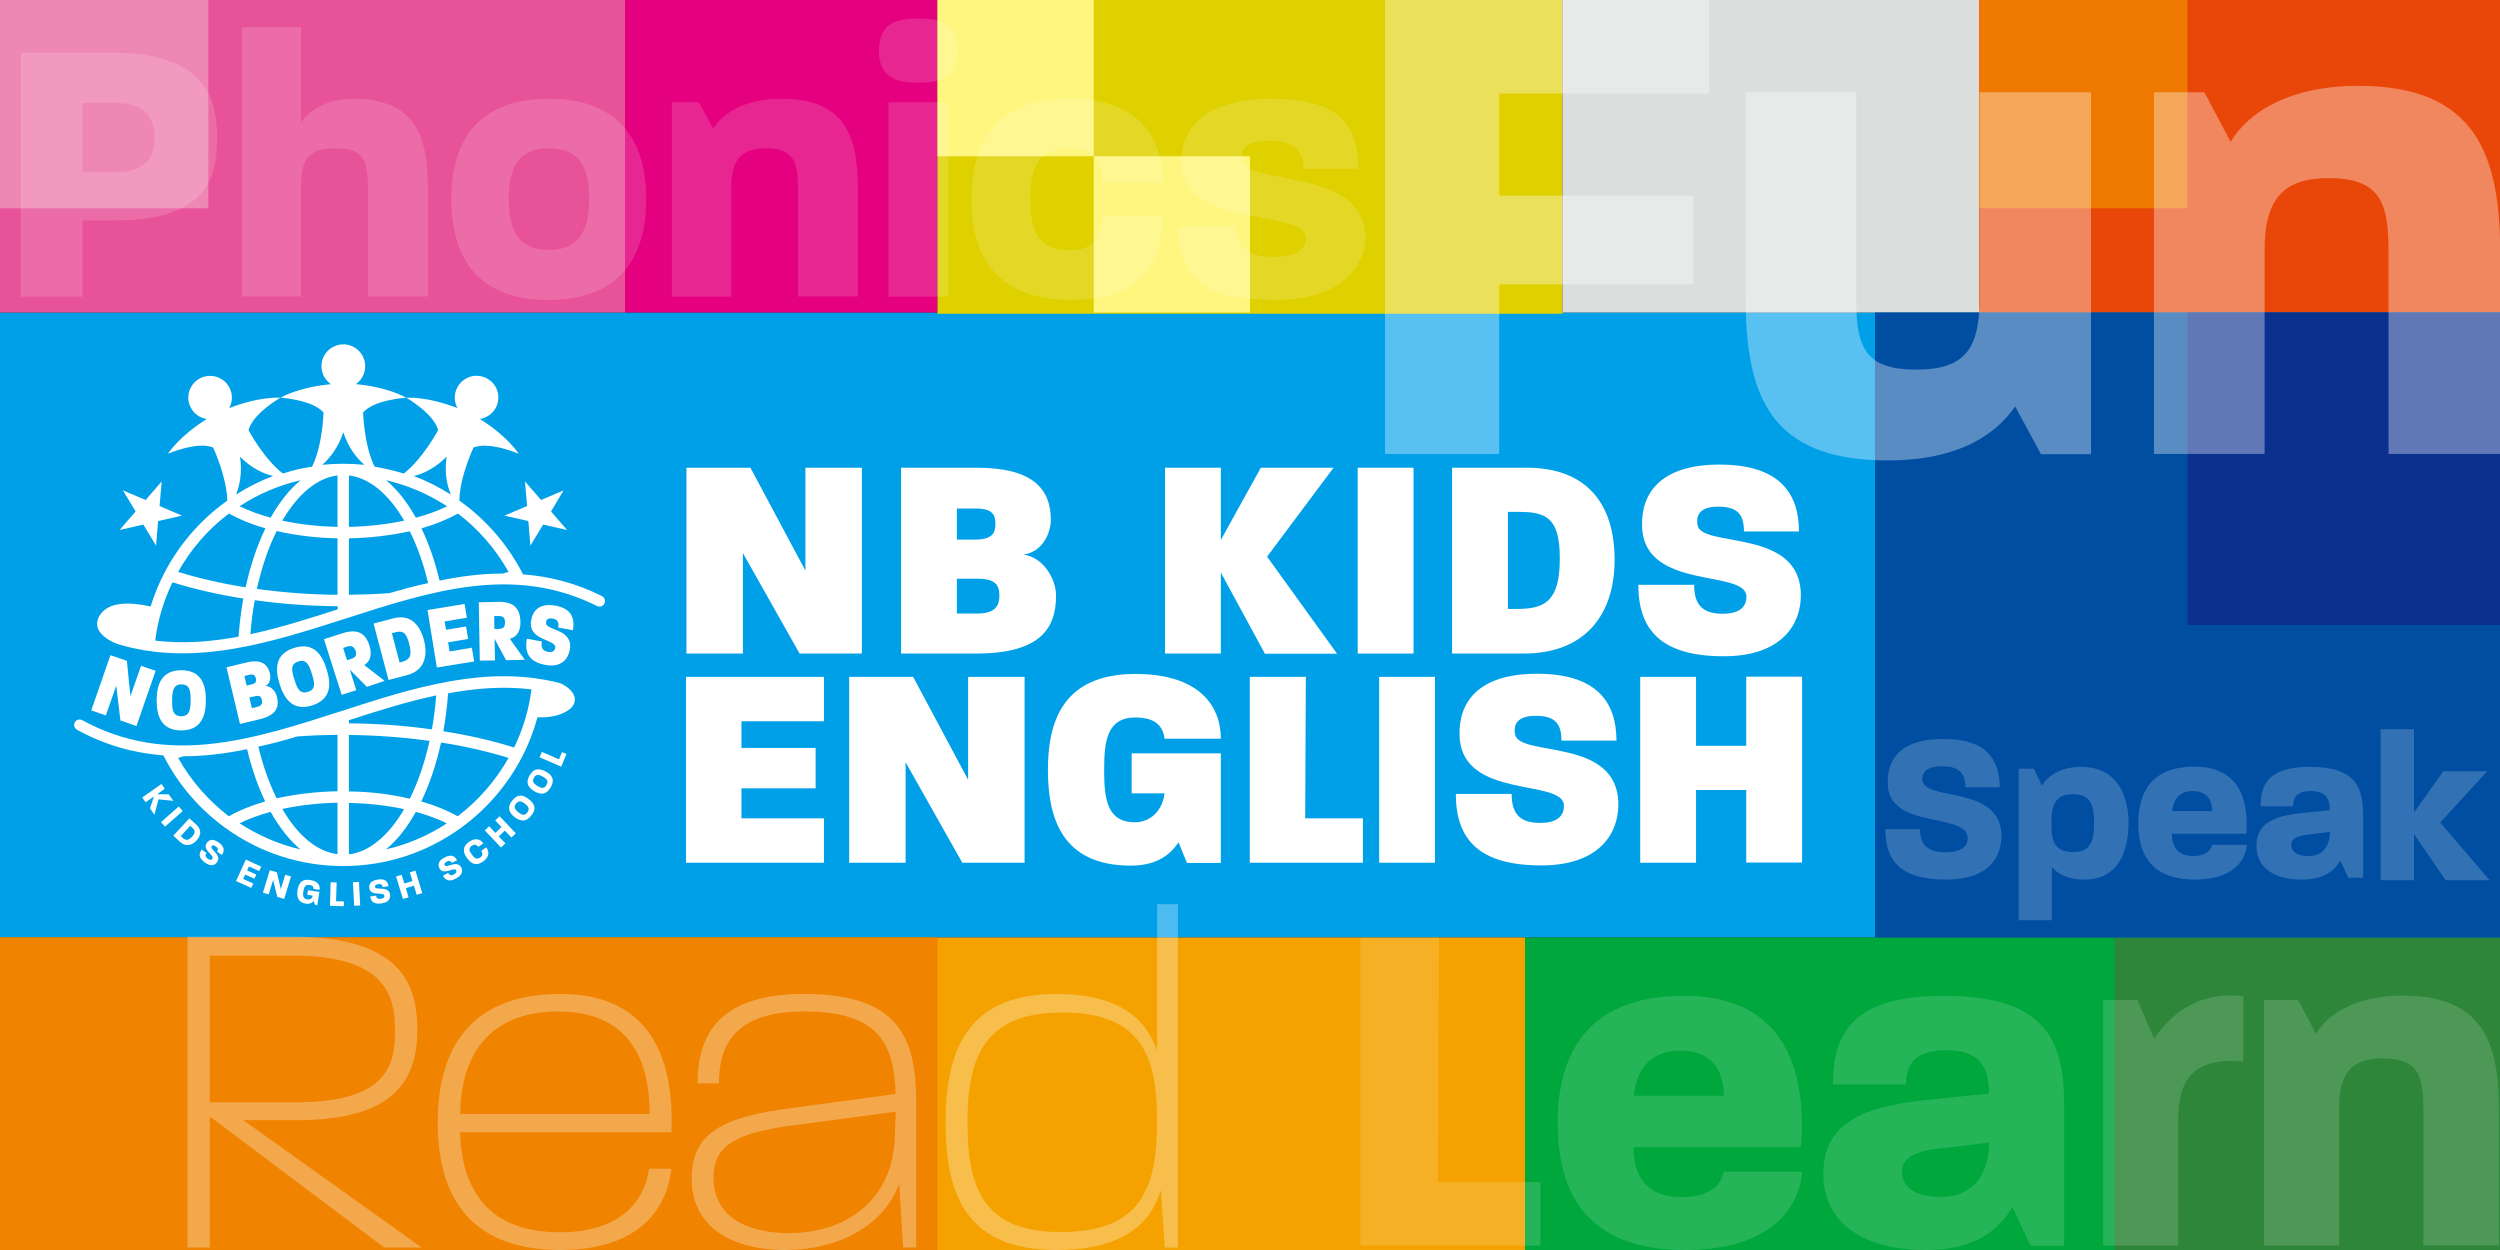 <?xml version="1.0" encoding="utf-8"?>
<!-- Generator: Adobe Illustrator 24.0.2, SVG Export Plug-In . SVG Version: 6.00 Build 0)  -->
<svg version="1.1" id="レイヤー_1" xmlns="http://www.w3.org/2000/svg" xmlns:xlink="http://www.w3.org/1999/xlink" x="0px"
	 y="0px" viewBox="0 0 1200 600" style="enable-background:new 0 0 1200 600;" xml:space="preserve">
<rect x="0" y="0" width="1200" height="600" fill="#333333" stroke="none"/>
<style type="text/css">
	.st0{fill:#00A0E9;}
	.st1{fill:#FFFFFF;}
	.st2{fill:#E85298;}
	.st3{fill:#EE87B4;}
	.st4{fill:#E4007F;}
	.st5{fill:#E94709;}
	.st6{fill:#FFF100;}
	.st7{fill:#DFD000;}
	.st8{fill:#FFF67F;}
	.st9{fill:#00A73C;}
	.st10{fill:#2E863A;}
	.st11{fill:#F5A200;}
	.st12{fill:#F08300;}
	.st13{fill:#DCDDDD;}
	.st14{fill:#004EA2;}
	.st15{fill:#0B318F;}
	.st16{fill:#EE7800;}
	.st17{opacity:0.15;}
	.st18{opacity:0.3;}
	.st19{fill:#898989;}
	.st20{opacity:0.2;}
	.st21{opacity:0.35;}
</style>
<rect x="0" y="150" class="st0" width="1200" height="300"/>
<g>
	<g>
		<path class="st1" d="M383.8,313.7l-27.2-48.2v48.2h-27.1v-89.2h30.7l26.4,49.4v-49.4h27.1v89.2H383.8z"/>
		<path class="st1" d="M468.5,313.7h-36v-89.2h36.3c26.5,0,35.6,9.8,35.6,25.1c0,5.6-3.5,15.2-13.1,16.6
			c9.6,1.4,15.6,11.7,15.6,19.7C506.9,301.5,499.5,313.7,468.5,313.7z M468.5,244.1h-9.2V259h8.9c8.2,0,9.6-3.3,9.6-7.5
			S476.6,244.1,468.5,244.1z M469.5,277.8h-10.2v16.7h9.8c8.8,0,10.6-3.9,10.6-8.6C479.7,281,477.9,277.8,469.5,277.8z"/>
		<path class="st1" d="M607.1,313.7l-21.1-38.9v38.9h-26.8v-89.2h26.8v34.7l19.2-34.7h34.9l-31.9,42.7l33.6,46.6H607.1z"/>
		<path class="st1" d="M651.7,313.7v-89.2h26.8v89.2H651.7z"/>
		<path class="st1" d="M731.5,313.7H697v-89.2h35.8c28.7,0,42.2,17.2,42.2,44.1C775.1,295.2,760.6,313.7,731.5,313.7z M728.7,245.7
			h-4.9v46.6h4.3c13,0,20.6-3.3,20.6-24C748.8,248.1,741.8,245.7,728.7,245.7z"/>
		<path class="st1" d="M827.4,315c-29.8,0-41-12.4-41-34.3h26.8c0,9.2,3.6,13.9,13.7,13.9c10,0,11.4-5,11.4-8.2
			c0-13.4-49.1-2.6-50.1-33.6c-0.6-15.8,8.6-29.8,37.2-29.8c29.1,0,38.1,14.1,38.1,32.1h-26.4c0-8.2-3.1-11.9-12.4-11.9
			c-8.6,0-10.7,3.9-9.9,8.8c1.8,11.3,49.6,1.1,49.6,33.7C864.5,298.9,856,315,827.4,315z"/>
		<path class="st1" d="M329.3,414.1v-89.2h66.2v21.3h-39.6V359h35.6v19.4h-35.6v14.4h39.6v21.3H329.3z"/>
		<path class="st1" d="M461.9,414.1l-27.2-48.2v48.2h-27.1v-89.2h30.7l26.4,49.4v-49.4h27.1v89.2H461.9z"/>
		<path class="st1" d="M569.7,414.1l-4-9.8c-5,7.5-12.3,11.2-23,11.2c-33.5,0-39.7-23.7-39.7-46s6.6-46,42-46
			c30.4,0,41,15.1,41,31.1H559c-0.8-6-4.2-10.2-14.1-10.2c-13.8,0-14.9,11.9-14.9,25.1c0,13.2,1,25.2,14.8,25.2
			c7.4,0,13.2-5.6,14.2-13.9h-15.8v-19.2h42.8v52.6H569.7z"/>
		<path class="st1" d="M599.9,414.1v-89.2h26.9l-0.3,67.9h27.7v21.3H599.9z"/>
		<path class="st1" d="M662,414.1v-89.2h26.8v89.2H662z"/>
		<path class="st1" d="M739.8,415.4c-29.8,0-41-12.4-41-34.3h26.8c0,9.2,3.6,13.9,13.7,13.9c10,0,11.4-5,11.4-8.2
			c0-13.4-49.1-2.6-50.1-33.6c-0.6-15.8,8.6-29.8,37.2-29.8c29.1,0,38.1,14.1,38.1,32.1h-26.4c0-8.2-3.1-11.9-12.4-11.9
			c-8.6,0-10.7,3.9-9.9,8.8c1.8,11.3,49.6,1.1,49.6,33.7C776.9,399.3,768.4,415.4,739.8,415.4z"/>
		<path class="st1" d="M838.2,414.1v-34.9h-24.1v34.9h-26.8v-89.2h26.8V358h24.1v-33.2H865v89.2H838.2z"/>
	</g>
	<g>
		<g>
			<polygon class="st1" points="68.8,251.8 74.9,261.9 75.9,250.1 87.4,247.5 76.6,242.9 77.6,231.1 69.9,240 59,235.4 65.1,245.5 
				57.4,254.4 			"/>
			<polygon class="st1" points="242.1,247.5 253.6,250.1 254.6,261.9 260.7,251.8 272.2,254.4 264.5,245.5 270.5,235.4 259.7,240 
				252,231.1 253,242.9 			"/>
			<path class="st1" d="M56.3,309.1c36.8,11.2,73.6-0.7,109.3-12.1c41.6-13.4,81-26.1,121-6.1c1.3,0.6,2.9,0.1,3.5-1.2c0,0,0,0,0,0
				c0.7-1.3,0.1-2.9-1.2-3.6c-12.6-6.3-25.3-9.5-37.9-10.4c-0.1-0.2-0.2-0.5-0.3-0.7c-6.9-13.3-17-25.1-29.1-33.9
				c-0.4-0.3-0.7-0.5-1.1-0.8c0.1-11.4,6.8-25.5,6.8-25.5c7.6-3.1,21.7,3,21.7,3c-5.6-8-14.5-14.1-18.7-16.7
				c3.3-0.5,6.2-2.5,7.8-5.6c2.6-5.2,0.5-11.5-4.7-14c-5.2-2.6-11.4-0.5-14,4.7c-1.6,3.2-1.4,6.8,0.2,9.7c-4.6-1.8-14.8-5.3-24.6-5
				c0,0,13.3,7.6,15.3,15.6c0,0-7.4,13.8-16.5,20.8c-4.6-1.4-9.3-2.5-14-3.3c-5.1-10.3-5.5-26-5.5-26c5.3-6.2,20.7-7.1,20.7-7.1
				c-8.6-4.6-19.3-6.1-24.2-6.5c2.7-1.9,4.5-5,4.5-8.6c0-5.8-4.7-10.5-10.5-10.5c-5.8,0-10.5,4.7-10.5,10.5c0,3.5,1.8,6.7,4.5,8.6
				c-4.9,0.5-15.6,1.9-24.2,6.5c0,0,15.3,0.9,20.7,7.1c0,0-0.4,15.7-5.5,26c-4.8,0.7-9.5,1.8-14,3.3c-9.1-6.9-16.5-20.8-16.5-20.8
				c2-8,15.3-15.6,15.3-15.6c-9.8-0.3-20,3.2-24.6,5c1.6-2.9,1.8-6.5,0.2-9.7c-2.6-5.2-8.9-7.2-14-4.7c-5.2,2.6-7.3,8.9-4.7,14
				c1.6,3.2,4.6,5.2,7.8,5.6c-4.2,2.6-13.1,8.7-18.7,16.7c0,0,14.1-6.1,21.7-3c0,0,6.6,14.1,6.8,25.5c-0.4,0.3-0.7,0.5-1.1,0.8
				c-12.2,8.9-22.2,20.6-29.1,33.9c-2.7,5.2-4.9,10.6-6.6,16.1c-11.4-2.5-19.2-1.6-23.2,2.7c-2.6,2.8-2.7,5.4-2.3,7.1
				c0.2,0.9,0.6,1.7,1.1,2.4C50.4,306.9,55.6,308.8,56.3,309.1z M82.8,279.5c10.5,3.3,21.9,5.9,34,7.8c-1.1,5.9-1.8,12-2.3,18.3
				c-13.4,2.5-26.7,3.5-40,1.9C75.7,297.8,78.5,288.4,82.8,279.5z M186.9,284.7c-6.4,0.5-12.9,0.7-19.4,0.8v-27.1
				c10.2-0.2,20.2-1.4,29.2-3.4c3.6,7.2,6.6,15.7,8.8,24.9C199.3,281.2,193.1,282.9,186.9,284.7z M162,252.9
				c-9.2-0.2-18.2-1.2-26.5-3c7.6-12.9,16.8-20.5,26.5-21.7V252.9z M162,258.4c0,4.1,0,22.8,0,27.1c-13.2-0.1-26.1-1.1-38.7-2.8
				c2.3-10.3,5.5-19.8,9.5-27.8C141.9,257,151.9,258.2,162,258.4z M167.5,228.2c9.7,1.2,19,8.8,26.5,21.7c-8.3,1.8-17.3,2.8-26.5,3
				C167.5,248.7,167.5,232.6,167.5,228.2z M122.3,288.1c12.9,1.8,26.3,2.8,39.8,2.9c0,0.4,0,0.9,0,1.5c-13.8,4.4-27.8,8.9-41.9,11.9
				C120.6,298.9,121.3,293.4,122.3,288.1z M199.6,248.5c-4.2-7.6-9.1-13.7-14.3-18c10.4,2.4,20.2,6.6,29.3,12.5
				C210.2,245.2,205.2,247,199.6,248.5z M129.9,248.5c-5.5-1.5-10.6-3.4-14.9-5.5c9-5.9,18.9-10.1,29.3-12.5
				C139,234.9,134.2,240.9,129.9,248.5z M244.1,274.5c-0.9,0.3-1.8,0.5-2.7,0.8c-10.2,0-20.3,1.3-30.4,3.4
				c-2.2-9.2-5.1-17.6-8.7-25.1c6.7-1.9,12.5-4.3,17.5-7.1C229.7,254,238,263.6,244.1,274.5z M214.4,219.2c-1.2,7.7,0.2,13.8,2,18.2
				c-5.7-3.6-11.6-6.6-17.8-8.9C203.1,227.4,208.8,224.8,214.4,219.2z M164.8,207.5c2.5,7.6,6.5,12.5,10.1,15.6
				c-3.3-0.3-6.7-0.5-10.1-0.5c-3.4,0-6.8,0.2-10.1,0.5C158.3,219.9,162.3,215,164.8,207.5z M115.2,219.2c5.5,5.6,11.3,8.2,15.9,9.3
				c-6.2,2.3-12.2,5.3-17.8,8.9C115,233,116.4,226.9,115.2,219.2z M109.9,246.5c5,2.8,10.8,5.2,17.5,7.1c-4,8.3-7.2,17.8-9.5,28.3
				c-11.5-1.8-22.4-4.3-32.4-7.4C91.6,263.6,99.9,254,109.9,246.5z"/>
			<path class="st1" d="M269.3,328.1L269,328l-0.2-0.1c-35.2-9.1-70.6,2.3-104.9,13.4c-42.8,13.8-83.3,26.8-124.4,4.4
				c-1.3-0.7-2.9-0.2-3.6,1c0,0,0,0,0,0c-0.7,1.3-0.2,2.9,1.1,3.6c13.8,7.6,27.7,11.2,41.5,12.3c0.1,0.2,0.2,0.4,0.3,0.7
				c6.9,13.4,17,25.1,29.1,33.9c0,0,0,0,0,0c16.6,12.1,36.3,18.5,56.8,18.5c20.6,0,40.2-6.4,56.8-18.5c12.2-8.9,22.2-20.6,29.1-33.9
				c3.2-6.1,5.6-12.5,7.4-19c5,0.2,9.3-0.5,12.9-2.3c3.4-1.7,5.1-3.8,5-6.4c0-1.2-0.4-2.2-1.1-3.1
				C273.2,330,270.1,328.5,269.3,328.1z M246.8,358.8c-10.5-3.3-21.9-5.9-34-7.8c1.1-5.9,1.8-12,2.3-18.2c13.4-2.5,26.7-3.5,40-1.9
				C253.9,340.5,251.1,349.9,246.8,358.8z M162,410c-9.7-1.2-19-8.8-26.5-21.7c8.3-1.8,17.3-2.8,26.5-3V410z M142.7,353.5
				c6.4-0.5,12.8-0.7,19.3-0.8v27.1c-10.2,0.2-20.2,1.4-29.2,3.4c-3.6-7.2-6.6-15.7-8.8-24.8C130.3,357,136.5,355.4,142.7,353.5z
				 M167.5,379.9c0-4.1,0-22.8,0-27.1c13.1,0.1,26.1,1.1,38.7,2.8c-2.3,10.3-5.5,19.8-9.5,27.8C187.7,381.2,177.7,380,167.5,379.9z
				 M167.5,385.4c9.2,0.2,18.3,1.2,26.5,3c-7.6,12.9-16.8,20.5-26.5,21.7C167.5,405.7,167.5,389.5,167.5,385.4z M207.3,350.1
				c-12.9-1.8-26.3-2.8-39.8-2.9v-1.5c13.8-4.5,27.8-8.9,41.9-11.9C208.9,339.4,208.3,344.8,207.3,350.1z M85.5,363.8
				c0.9-0.3,1.8-0.5,2.6-0.8c10.2,0,20.4-1.3,30.5-3.4c2.2,9.2,5.1,17.6,8.7,25.1c-6.7,1.9-12.5,4.3-17.5,7.1
				C99.9,384.2,91.6,374.6,85.5,363.8z M115,395.2c4.3-2.2,9.4-4,14.9-5.5c4.3,7.6,9.1,13.7,14.3,18
				C133.9,405.3,124.1,401.1,115,395.2z M185.3,407.7c5.2-4.3,10.1-10.4,14.3-18c5.5,1.5,10.6,3.4,14.9,5.5
				C205.5,401.1,195.7,405.3,185.3,407.7z M219.7,391.8c-5-2.8-10.8-5.2-17.5-7.1c4-8.3,7.2-17.8,9.5-28.3
				c11.5,1.8,22.4,4.3,32.4,7.4C238,374.6,229.7,384.2,219.7,391.8z"/>
			<g>
				<path class="st1" d="M57.8,345.8l-2-16.7l-5,14.3l-7-2.4l9.2-26.5l7.9,2.7l1.7,17l5.1-14.6l7,2.4l-9.2,26.5L57.8,345.8z"/>
				<path class="st1" d="M86.9,350.6c-9.9-0.1-11.7-7.5-11.7-14.5c0-7,2-14.4,11.9-14.4c9.9,0.1,11.8,7.5,11.7,14.6
					C98.8,343.2,96.9,350.6,86.9,350.6z M87.1,328.5c-4.1,0-4.4,3.5-4.5,7.6c0,4.2,0.2,7.7,4.4,7.7c4.2,0,4.4-3.5,4.5-7.6
					C91.5,332,91.3,328.5,87.1,328.5z"/>
				<path class="st1" d="M124.8,345.2l-9.6,2.3l-6.5-27.2l9.6-2.3c7-1.7,10.2,0.7,11.3,5.4c0.4,1.7,0.2,4.9-2.3,5.9
					c2.7-0.2,5,2.6,5.6,5C134.1,339,133,343.2,124.8,345.2z M119.7,323.9l-2.4,0.6l1.1,4.6l2.4-0.6c2.2-0.5,2.3-1.6,2-2.9
					S121.9,323.4,119.7,323.9z M122.4,334.2l-2.7,0.6l1.2,5.1l2.6-0.6c2.3-0.6,2.5-1.9,2.2-3.3C125.4,334.5,124.7,333.6,122.4,334.2
					z"/>
				<path class="st1" d="M149.8,338.6c-9.5,3-13.5-3.6-15.6-10.3c-2.1-6.7-2.5-14.4,7-17.3c9.5-3,13.5,3.5,15.6,10.3
					C158.9,328,159.3,335.6,149.8,338.6z M143.2,317.5c-4,1.2-3.2,4.7-1.9,8.6c1.2,4,2.5,7.3,6.5,6c4-1.2,3.2-4.7,1.9-8.6
					C148.5,319.5,147.2,316.2,143.2,317.5z"/>
				<path class="st1" d="M176.1,329.7l-8.2-8.3l3.1,9.9l-7,2.2l-8.5-26.7l9.1-2.9c9.1-2.9,11.6,2.4,12.8,6.2
					c1.1,3.6,0.7,7.3-2.6,9.1l9.8,7.6L176.1,329.7z M166.5,310.4l-1.8,0.6l1.9,5.9l1.9-0.6c2.5-0.8,2.7-2.1,2.2-3.9
					C169.9,310.5,168.9,309.6,166.5,310.4z"/>
				<path class="st1" d="M195.6,324l-9.1,2.4l-7.2-27.1l9.5-2.5c7.6-2,12.5,2.3,14.7,10.4C205.6,315.4,203.3,321.9,195.6,324z
					 M189.4,303.6l-1.3,0.3l3.7,14.1l1.1-0.3c3.4-0.9,5.2-2.5,3.5-8.7C194.9,302.9,192.8,302.7,189.4,303.6z"/>
				<path class="st1" d="M209.7,320.4l-4.5-27.6l17.8-2.9l1.1,6.6l-10.7,1.8l0.7,4l9.6-1.6l1,6l-9.6,1.6l0.7,4.4l10.7-1.8l1.1,6.6
					L209.7,320.4z"/>
				<path class="st1" d="M242.9,316.9l-5.5-10.3l0.2,10.4l-7.3,0.1l-0.5-28l9.5-0.2c9.5-0.2,10.4,5.7,10.5,9.7
					c0.1,3.8-1.4,7.2-5.1,8l7.2,10.1L242.9,316.9z M239.1,295.7l-1.9,0l0.1,6.2l1.9,0c2.6,0,3.2-1.2,3.2-3.1
					C242.4,296.7,241.7,295.6,239.1,295.7z"/>
				<path class="st1" d="M262,319.2c-8-1.4-10.3-5.8-9.1-12.6l7.2,1.3c-0.5,2.8,0.2,4.5,2.9,5c2.7,0.5,3.4-1,3.5-2
					c0.7-4.1-13-3.2-11.6-12.8c0.7-4.9,4-8.8,11.7-7.4c7.8,1.4,9.4,6.2,8.4,11.8l-7.1-1.3c0.5-2.5-0.2-3.8-2.7-4.3
					c-2.3-0.4-3.1,0.7-3.1,2.2c-0.1,3.6,13.3,2.7,11.4,12.8C272.8,316,269.6,320.6,262,319.2z"/>
			</g>
		</g>
		<g>
			<path class="st1" d="M72,388l1.9-5.7l-4,2.8l-1.6-2.3l9.2-6.5l1.6,2.3l-3.6,2.6l5.5,0.1l2.2,3.1l-7.1-0.7l-2,7.4L72,388z"/>
			<path class="st1" d="M77.3,394.6l8.5-7.5l1.9,2.2l-8.5,7.5L77.3,394.6z"/>
			<path class="st1" d="M86.3,404l-3.1-2.9l7.7-8.3l3.3,3c2.6,2.4,2.5,5.1,0.1,7.7C91.8,406.1,88.9,406.4,86.3,404z M92.1,397.1
				l-0.8-0.7l-4.5,4.9l0.7,0.7c1.5,1.4,2.8,1.7,4.6-0.3C94.1,399.6,93.6,398.5,92.1,397.1z"/>
			<path class="st1" d="M98.5,414.1c-3.1-2.2-3.3-4.1-1.7-6.3l2.3,1.6c-0.6,1-0.7,1.8,0.6,2.8c1.2,0.8,1.8,0.6,2.2,0.1
				c1.3-1.8-5-4.3-2.7-7.6c1.1-1.6,2.9-2.4,5.8-0.3c2.9,2.1,2.8,4,1.5,6l-2.3-1.6c0.5-0.8,0.7-1.6-0.6-2.5c-1.1-0.8-1.6-0.6-2-0.1
				c-1.1,1.5,5.1,4.1,2.6,7.6C103.3,415.2,101.4,416.2,98.5,414.1z"/>
			<path class="st1" d="M113.3,422.9l4.7-10.3l7.4,3.4l-1,2.1l-4.9-2.2l-0.9,1.9l4.4,2l-0.9,2l-4.4-2l-1,2.1l4.9,2.2l-1,2.1
				L113.3,422.9z"/>
			<path class="st1" d="M133.1,430.5l-2-8.1l-2.1,6.9l-2.8-0.8l3.3-10.8l3.4,1l1.9,8.1l2.1-6.9l2.8,0.8l-3.3,10.8L133.1,430.5z"/>
			<path class="st1" d="M151.1,434.2l-0.5-1.7c-0.8,1-2.2,1.5-3.6,1.3c-4.1-0.6-4.6-3.5-4.2-6.5c0.5-3,1.8-5.6,6.1-4.9
				c3.8,0.6,4.8,2.6,4.5,4.7l-2.9-0.4c0-1-0.3-1.7-2-1.9c-2.1-0.3-2.6,1.2-2.9,3.1c-0.3,1.9-0.2,3.5,1.9,3.8
				c1.4,0.2,2.4-0.4,2.6-1.8l-2.6-0.4l0.3-2.2l5.5,0.8l-1,6.5L151.1,434.2z"/>
			<path class="st1" d="M158.4,434.8l0.3-11.3l2.9,0.1l-0.3,9l3.8,0.1L165,435L158.4,434.8z"/>
			<path class="st1" d="M170,434.8l-0.6-11.3l2.9-0.2l0.6,11.3L170,434.8z"/>
			<path class="st1" d="M183.3,433.6c-3.7,0.6-5.2-0.7-5.6-3.3l2.8-0.4c0.2,1.1,0.8,1.8,2.4,1.5c1.4-0.2,1.7-0.9,1.6-1.4
				c-0.3-2.2-6.6,0.4-7.2-3.5c-0.3-2,0.5-3.7,4-4.3c3.6-0.6,4.8,0.9,5.2,3.2l-2.8,0.4c-0.2-0.9-0.6-1.7-2.2-1.4
				c-1.3,0.2-1.6,0.7-1.5,1.3c0.3,1.9,6.5-0.7,7.2,3.6C187.5,431,186.8,433.1,183.3,433.6z"/>
			<path class="st1" d="M200,429.5l-1.3-4.4l-3.9,1.2l1.3,4.4l-2.7,0.8l-3.3-10.8l2.7-0.8l1.3,4.2l3.9-1.2l-1.3-4.2l2.7-0.8
				l3.3,10.8L200,429.5z"/>
			<path class="st1" d="M219,421.6c-3.3,1.8-5.1,1.1-6.4-1.3l2.5-1.3c0.6,1,1.3,1.5,2.8,0.7c1.3-0.7,1.3-1.4,1.1-1.9
				c-1-1.9-6.1,2.6-8-0.9c-0.9-1.7-0.8-3.7,2.4-5.3c3.2-1.7,4.9-0.7,6,1.3l-2.5,1.3c-0.5-0.8-1.1-1.4-2.5-0.6
				c-1.2,0.6-1.2,1.2-1,1.7c0.9,1.7,5.9-2.8,8,1.1C222.1,417.7,222.2,419.9,219,421.6z"/>
			<path class="st1" d="M233.4,406.7c1.5,2.1,1.6,4.6-1.5,6.8c-3.6,2.6-5.9,0.8-7.7-1.6c-1.8-2.4-2.6-5.3,0.9-7.8
				c3.1-2.2,5.5-1.3,6.9,0.7l-2.4,1.7c-1-1.1-1.9-1.4-3.2-0.5c-1.7,1.2-1.1,2.7,0.1,4.2c1.1,1.6,2.3,2.6,4,1.4
				c1.3-0.9,1.3-1.8,0.5-3.2L233.4,406.7z"/>
			<path class="st1" d="M245.5,402l-3.2-3.3l-2.9,2.8l3.2,3.3l-2.1,2l-7.8-8.2l2.1-2l3,3.2l2.9-2.8l-3-3.2l2.1-2l7.8,8.2L245.5,402z
				"/>
			<path class="st1" d="M255,391.5c-2.8,3.5-5.6,2.5-8,0.7c-2.4-1.9-3.9-4.4-1.2-7.9c2.8-3.5,5.6-2.6,8-0.7
				C256.3,385.5,257.9,388,255,391.5z M247.7,385.7c-1.4,1.7-0.4,3,1.1,4.2c1.5,1.2,2.9,1.9,4.3,0.1c1.4-1.8,0.4-3-1.1-4.2
				C250.6,384.7,249.2,384,247.7,385.7z"/>
			<path class="st1" d="M264.3,378c-2.3,3.9-5.2,3.3-7.8,1.8c-2.6-1.5-4.5-3.8-2.3-7.6c2.3-3.9,5.2-3.3,7.8-1.8
				C264.7,371.8,266.6,374.1,264.3,378z M256.3,373.3c-1.1,1.9,0.1,3,1.7,4c1.7,1,3.2,1.5,4.3-0.5c1.2-2,0-3-1.7-4
				C258.9,371.9,257.4,371.3,256.3,373.3z"/>
			<path class="st1" d="M269.4,368l-10.4-4.5l1.1-2.6l8.2,3.6l1.5-3.5l2.1,0.9L269.4,368z"/>
		</g>
	</g>
</g>
<rect x="0" class="st2" width="300" height="150"/>
<rect x="0" class="st3" width="100" height="100"/>
<rect x="300" class="st4" width="150" height="150"/>
<rect x="950" class="st5" width="250" height="150"/>
<rect x="412.6" y="-823" class="st6" width="150" height="150"/>
<rect x="450" class="st7" width="300" height="150.6"/>
<rect x="450" class="st8" width="75" height="75"/>
<rect x="525" y="75" class="st8" width="75" height="75"/>
<rect x="732" y="450" class="st9" width="468" height="150"/>
<rect x="1015" y="450" class="st10" width="185" height="150"/>
<rect x="0" y="450" class="st11" width="732" height="150"/>
<rect x="0" y="450" class="st12" width="450" height="150"/>
<rect x="750" class="st13" width="200" height="150"/>
<rect x="900" y="150" class="st14" width="300" height="300"/>
<rect x="1050" y="150" class="st15" width="150" height="150"/>
<rect x="950" y="0" class="st16" width="100" height="100"/>
<g class="st17">
	<path class="st1" d="M653,597.9V450h37.7l-0.5,117.4h49.2v30.5H653z"/>
	<path class="st1" d="M808.9,600c-49.5,0-61.2-30-61.2-61c0-30.5,12-61,60.6-61c45.3,0,56.6,31.2,56.6,62.2c0,3.5,0,6.9-0.5,10.4
		H784c0.2,15.7,7.6,24,23.3,24c13.2,0,18.7-5.5,20.1-12.2h37.7C863,584.1,844.8,600,808.9,600z M806.4,504.3
		c-14.3,0-21,9.2-22.2,21.7h43.2C827.4,513.8,821.7,504.3,806.4,504.3z"/>
	<path class="st1" d="M974.6,597.9l-8.6-18.5c-8.1,13.4-20.8,20.6-41.8,20.6c-27.7,0-49-11.6-49-36.3c0-22.7,15.5-32.1,48.5-35.6
		l31-3.2c0-13.6-5.1-20.8-20.8-20.8c-14.8,0-19,6.9-19,16.4h-35.1c0-25.2,10.2-42.5,53.2-42.5c50.4,0,57.8,22.7,57.8,53.2v66.8
		H974.6z M931.7,551.2c-14.3,1.4-18.7,5.5-18.7,11.1c0,7.2,5.5,12.2,18.7,12.2c16.2,0,22.9-11.6,23.1-26.1L931.7,551.2z"/>
	<path class="st1" d="M1045.6,537.6v60.3h-36.1V480h16.4l8.1,18.5c5.5-8.1,18-23.1,42.8-20.3v31.4
		C1049.8,506.9,1045.6,521.9,1045.6,537.6z"/>
	<path class="st1" d="M1163.2,597.9v-66.3c0-15.9-3-23.6-19.6-23.6c-15.7,0-20.8,8.1-20.8,23.6v66.3h-36.1V480h16.4l8.6,16.2
		c5.8-9.7,19.2-18.3,41.6-18.3c38.8,0,46.2,23.1,46.2,55v64.9H1163.2z"/>
</g>
<g class="st17">
	<path class="st1" d="M55.9,105.8H39.6v36.6H10V25.3h44.3c46.5,0,49.9,24.9,49.9,40.8C104.2,81.8,102,105.8,55.9,105.8z M55,49.4
		H39.6v33.3H55c16.8,0,19.2-9.3,19.2-16.6S71.8,49.4,55,49.4z"/>
	<path class="st1" d="M176.6,142.4V90.2c0-13.7-2.4-19-15.5-19s-16.6,5.1-16.6,19v52.1h-28.4V13h28.4v45.9
		c3.3-5.5,12.1-11.5,24.7-11.5c30.9,0,36.2,18.5,36.2,43.9v51H176.6z"/>
	<path class="st1" d="M263.2,144c-37.1,0-46.6-24.3-46.6-48.5c0-24.3,9.9-48.1,46.8-48.1c36.8,0,46.8,23.8,46.8,48.1
		C310.2,120.2,300.2,144,263.2,144z M263.4,71.2c-14.6,0-19.2,9.5-19.2,24.3c0,15,4.8,24.5,19,24.5c14.8,0,19.6-9.5,19.6-24.5
		C282.8,80.9,278.6,71.2,263.4,71.2z"/>
	<path class="st1" d="M383,142.4V89.9c0-12.6-2.4-18.7-15.5-18.7c-12.4,0-16.5,6.4-16.5,18.7v52.5h-28.5V49.1h13l6.8,12.8
		c4.6-7.7,15.2-14.5,32.9-14.5c30.7,0,36.6,18.3,36.6,43.5v51.4H383z"/>
	<path class="st1" d="M440.9,39.7c-11,0-19-2.6-19-15.4c0-13,8-15.4,19-15.4c10.8,0,18.5,2.4,18.5,15.4
		C459.4,37,451.7,39.7,440.9,39.7z M426.5,142.4V49.1h28.7v93.3H426.5z"/>
	<path class="st1" d="M558,103.9c0,24.7-13.7,40.1-43.7,40.1c-38.2,0-48.1-23.8-48.1-48.3c0-24.5,10.1-48.3,47.6-48.3
		c30,0,44.3,15.5,44.3,40.2h-28.7c-1.1-12.1-5.5-16.5-16.1-16.5c-14.6,0-18.7,8.8-18.7,24.3s3.7,24.7,18.7,24.7
		c11,0,15-5.3,16.1-16.3H558z"/>
	<path class="st1" d="M612.4,144c-32.7,0-46.8-9.7-46.8-35.3h27.6c0,8.8,4,14.6,18.3,14.6c11.3,0,15.4-4,15.4-8.8
		c0-14.5-59.8-4.2-59.8-37.1c0-16.6,12.3-30,43-30c31.8,0,41.9,11.5,41.9,33.7h-26.3c0-8.2-3.8-13.5-15.5-13.5
		c-11,0-14.3,3.1-14.3,8.2c0,14.3,59.5,3.3,59.5,38.4C655.2,128.5,642.9,144,612.4,144z"/>
</g>
<g class="st18">
	<path class="st19" d="M2034.9-596.3c-19.5,0-24.6-12.5-24.6-27.4c0-14.9,5.2-27.5,24.6-27.5c17,0,24,10.1,24,21.6h-3.8
		c-0.3-9.8-6-18.3-20.2-18.3c-16.4,0-20.7,10.6-20.7,24.2c0,13.5,4.2,24.1,20.7,24.1c14.3,0,19.9-8,20.2-18.3h3.9
		C2059-605.9,2052.1-596.3,2034.9-596.3z"/>
	<path class="st19" d="M2084.8-596.2c-16.9,0-21-10.9-21-22.3c0-11.2,4.2-22.2,21-22.2c16.8,0,21.1,11,21.1,22.2
		C2106-606.9,2101.7-596.2,2084.8-596.2z M2084.8-637.5c-14,0-17.3,9-17.3,18.9c0,10.1,3.3,19,17.2,19c14,0,17.5-8.7,17.5-19
		C2102.2-628.5,2098.9-637.5,2084.8-637.5z"/>
	<path class="st19" d="M2146.6-596.6v-23.6c0-11-2.3-17.4-15.2-17.4c-12.4,0-15.9,6.6-15.9,17.4v23.6h-3.8v-43.7h2.1l0.9,9.5
		c1.7-5.9,7.2-9.9,17.5-9.9c15.3,0,17.9,8.1,17.9,20.8v23.3H2146.6z"/>
	<path class="st19" d="M2196.1-613.5c0,10.8-6.2,17.3-19.3,17.3c-16.9,0-21.2-10.6-21.2-22.1c0-11.7,4.6-22.5,21-22.5
		c13.1,0,19.4,6.5,19.4,17.3h-3.8c-0.3-9.1-5.1-14.1-15.6-14.1c-13.5,0-17.3,9-17.3,19.3c0,10.2,3.7,18.8,17.4,18.8
		c10.6,0,15.3-5.2,15.6-14.1H2196.1z"/>
	<path class="st19" d="M2221.5-596.2c-16.9,0-21.4-10.6-21.4-22.2c0-11.5,4.6-22.3,21.3-22.3c15.6,0,19.9,11,19.4,24.1H2204
		c0.3,9.7,4.6,17.4,17.4,17.4c10.6,0,14.8-5.5,15.5-11.1h3.9C2240-602.9,2234.6-596.2,2221.5-596.2z M2236.9-619.9
		c0.1-10.2-4.2-17.8-15.9-17.8c-12.6,0-17,8.3-17.1,17.8H2236.9z"/>
	<path class="st19" d="M2281.3-596.6v-23.6c0-11-2.3-17.4-15.2-17.4c-12.4,0-15.9,6.6-15.9,17.4v23.6h-3.8v-43.7h2.1l0.9,9.5
		c1.7-5.9,7.2-9.9,17.5-9.9c15.3,0,17.9,8.1,17.9,20.8v23.3H2281.3z"/>
	<path class="st19" d="M2296.4-637.2v27.7c0,7,3.2,10.1,12.4,10.1c1.1,0,2.2-0.1,3.5-0.2v3.2c-1.1,0.1-2.2,0.1-3.2,0.1
		c-11.5,0-16.3-3.7-16.3-13.3v-27.7h-5.2v-2.6l5.2-0.7v-10.2h3.6v10.4h15.9v3.1H2296.4z"/>
	<path class="st19" d="M2320-620.2v23.6h-3.7v-43.7h2.2l0.8,9.4c1.7-5.9,6.6-10,17.3-9.8v3.4C2322.9-637.6,2320-631.3,2320-620.2z"
		/>
	<path class="st19" d="M2374.1-596.6l-0.7-11.1c-2.7,7.3-10.6,11.5-19.9,11.5c-9,0-16.2-3.8-16.2-12.4c0-7.9,5.3-10.7,17.3-12.3
		l18.2-2.5c-0.3-8.6-2.9-14.4-15.9-14.4c-11.6,0-14.9,5.2-14.9,12.5h-3.7c0-8.8,4.1-15.6,18.5-15.6c16.8,0,19.5,7.9,19.5,19.2v24.9
		H2374.1z M2355.2-617.9c-10.4,1.4-14,3.6-14,9.1c0,6.5,5.4,9.6,13.2,9.6c9.6,0,18.1-5.5,18.3-16.9l0.2-4.2L2355.2-617.9z"/>
	<path class="st19" d="M2388.3-637.2v27.7c0,7,3.2,10.1,12.4,10.1c1.1,0,2.2-0.1,3.5-0.2v3.2c-1.1,0.1-2.2,0.1-3.2,0.1
		c-11.5,0-16.3-3.7-16.3-13.3v-27.7h-5.2v-2.6l5.2-0.7v-10.2h3.6v10.4h15.9v3.1H2388.3z"/>
	<path class="st19" d="M2425.6-596.2c-16.9,0-21.4-10.6-21.4-22.2c0-11.5,4.6-22.3,21.3-22.3c15.6,0,19.9,11,19.4,24.1h-36.8
		c0.3,9.7,4.6,17.4,17.4,17.4c10.6,0,14.8-5.5,15.5-11.1h3.9C2444.1-602.9,2438.7-596.2,2425.6-596.2z M2441-619.9
		c0.1-10.2-4.2-17.8-15.9-17.8c-12.6,0-17,8.3-17.1,17.8H2441z"/>
</g>
<g class="st20">
	<path class="st1" d="M934.3,422.2c-21.7,0-29.3-8.5-29.3-24.2h16.5c0.3,6.7,2.9,11.1,12.4,11.1c8.5,0,10.6-3.5,10.6-6.8
		c0-12.7-38.4-3.6-38.4-26.6c0-11.5,6.1-21,26.7-21c20.9,0,26.8,9.8,27.1,23.2h-16.4c-0.3-5.5-1.9-10.1-11.2-10.1
		c-7.7,0-9.6,2.9-9.6,6.3c0,11,38,2.1,38,27.3C960.6,411,955,422.2,934.3,422.2z"/>
	<path class="st1" d="M1000.6,422.2c-8.1,0-13.2-2.9-15.7-6.1v25.6H969V369h7.2l3.9,8.1c2.7-4.4,8.7-9,18.8-9
		c17.3,0,22.8,13.7,22.8,27.1C1021.6,408.6,1016.8,422.2,1000.6,422.2z M995.1,381.2c-8.9,0-10.4,5.6-10.4,14
		c0,8,1.1,13.8,10.3,13.8c8.7,0,10.2-5.7,10.2-13.8C1005.2,386.9,1003.7,381.2,995.1,381.2z"/>
	<path class="st1" d="M1053.6,422.2c-22,0-27.2-13.3-27.2-27.1c0-13.5,5.3-27.1,26.9-27.1c20.1,0,25.1,13.8,25.1,27.6
		c0,1.5,0,3.1-0.2,4.6h-35.7c0.1,7,3.4,10.7,10.4,10.7c5.8,0,8.3-2.5,8.9-5.4h16.7C1077.6,415.1,1069.5,422.2,1053.6,422.2z
		 M1052.5,379.7c-6.4,0-9.3,4.1-9.8,9.6h19.2C1061.8,383.9,1059.2,379.7,1052.5,379.7z"/>
	<path class="st1" d="M1127.2,421.3l-3.8-8.2c-3.6,5.9-9.2,9.1-18.6,9.1c-12.3,0-21.7-5.1-21.7-16.1c0-10.1,6.9-14.3,21.5-15.8
		l13.7-1.4c0-6.1-2.3-9.2-9.2-9.2c-6.6,0-8.4,3.1-8.4,7.3h-15.6c0-11.2,4.5-18.9,23.6-18.9c22.4,0,25.6,10.1,25.6,23.6v29.6H1127.2z
		 M1108.1,400.6c-6.4,0.6-8.3,2.5-8.3,4.9c0,3.2,2.5,5.4,8.3,5.4c7.2,0,10.2-5.1,10.3-11.6L1108.1,400.6z"/>
	<path class="st1" d="M1173.9,422.5l-15.2-22.2v22.2h-16V350h16v40.1l14.1-19.9h21.1l-22.6,24.6l23.7,27.7H1173.9z"/>
</g>
<g class="st21">
	<path class="st1" d="M719.6,44.9v49h93.3v42.6h-93.3v81.4h-54.8V0h155.6v44.9H719.6z"/>
	<path class="st1" d="M979.6,217.9l-12.3-22.8c-9.5,13.6-27.2,25.9-61.3,25.9c-57.5,0-68.1-32.4-68.1-78.7V44.3H891V144
		c0,23.5,4.8,33.4,28.9,33.4c24.2,0,30.3-10.9,30.3-34.7V44.3h53.5v173.7H979.6z"/>
	<path class="st1" d="M1146.5,217.9v-97.7c0-23.5-4.4-34.7-28.9-34.7c-23.2,0-30.6,11.9-30.6,34.7v97.7h-53.1V44.3h24.2l12.6,23.8
		c8.5-14.3,28.3-26.9,61.3-26.9c57.2,0,68.1,34.1,68.1,81v95.7H1146.5z"/>
</g>
<g class="st18">
	<path class="st1" d="M184.4,598.8l-83.7-62.9v62.9H90V449.6h50.4c54.8,0,59.9,25.6,59.9,45c0,28.7-16.8,43.1-58.3,43.1h-25.2
		l85.6,61.1H184.4z M140.8,458.7h-40.1v70.4H142c45,0,47.6-18.9,47.6-34.5C189.6,478.5,185.6,458.7,140.8,458.7z"/>
	<path class="st1" d="M269.1,600c-46.6,0-59-29.4-59-61.3c0-31.7,12.8-61.6,58.8-61.6c42.9,0,54.8,30.3,53.4,66.4H220.8
		c0.9,26.8,12.8,48,48,48c29.1,0,40.8-15.2,42.7-30.5h10.7C320.1,581.6,305.2,600,269.1,600z M311.8,534.7
		c0.2-28.2-11.7-49.2-43.8-49.2c-34.7,0-46.9,22.8-47.1,49.2H311.8z"/>
	<path class="st1" d="M433.5,598.8l-1.9-30.5c-7.5,20.1-29.1,31.7-54.8,31.7c-24.7,0-44.8-10.5-44.8-34.3
		c0-21.7,14.7-29.6,47.8-33.8l50.1-6.8c-0.7-23.8-7.9-39.6-43.8-39.6c-31.9,0-41,14.5-41,34.5h-10.3c0-24.2,11.4-42.9,51.1-42.9
		c46.4,0,53.9,21.7,53.9,52.9v68.8H433.5z M381.2,540.1c-28.7,3.7-38.7,10-38.7,25.2c0,18,14.9,26.6,36.4,26.6
		c26.3,0,49.9-15.2,50.6-46.6l0.5-11.7L381.2,540.1z"/>
	<path class="st1" d="M559.1,598.8l-1.9-27.7c-4.9,16.8-18.9,28.9-50.1,28.9c-43.1,0-53.2-26.3-53.2-61.1c0-34.3,10-61.8,53.2-61.8
		c30.1,0,43.1,11.9,48.3,27.5V434h10v164.8H559.1z M509.9,486c-37.8,0-45.5,21.9-45.5,52.9c0,31.5,7.7,52.5,44.8,52.5
		c38.2,0,46.2-20.7,46.2-52.9C555.4,508.1,548.8,486,509.9,486z"/>
</g>
</svg>
